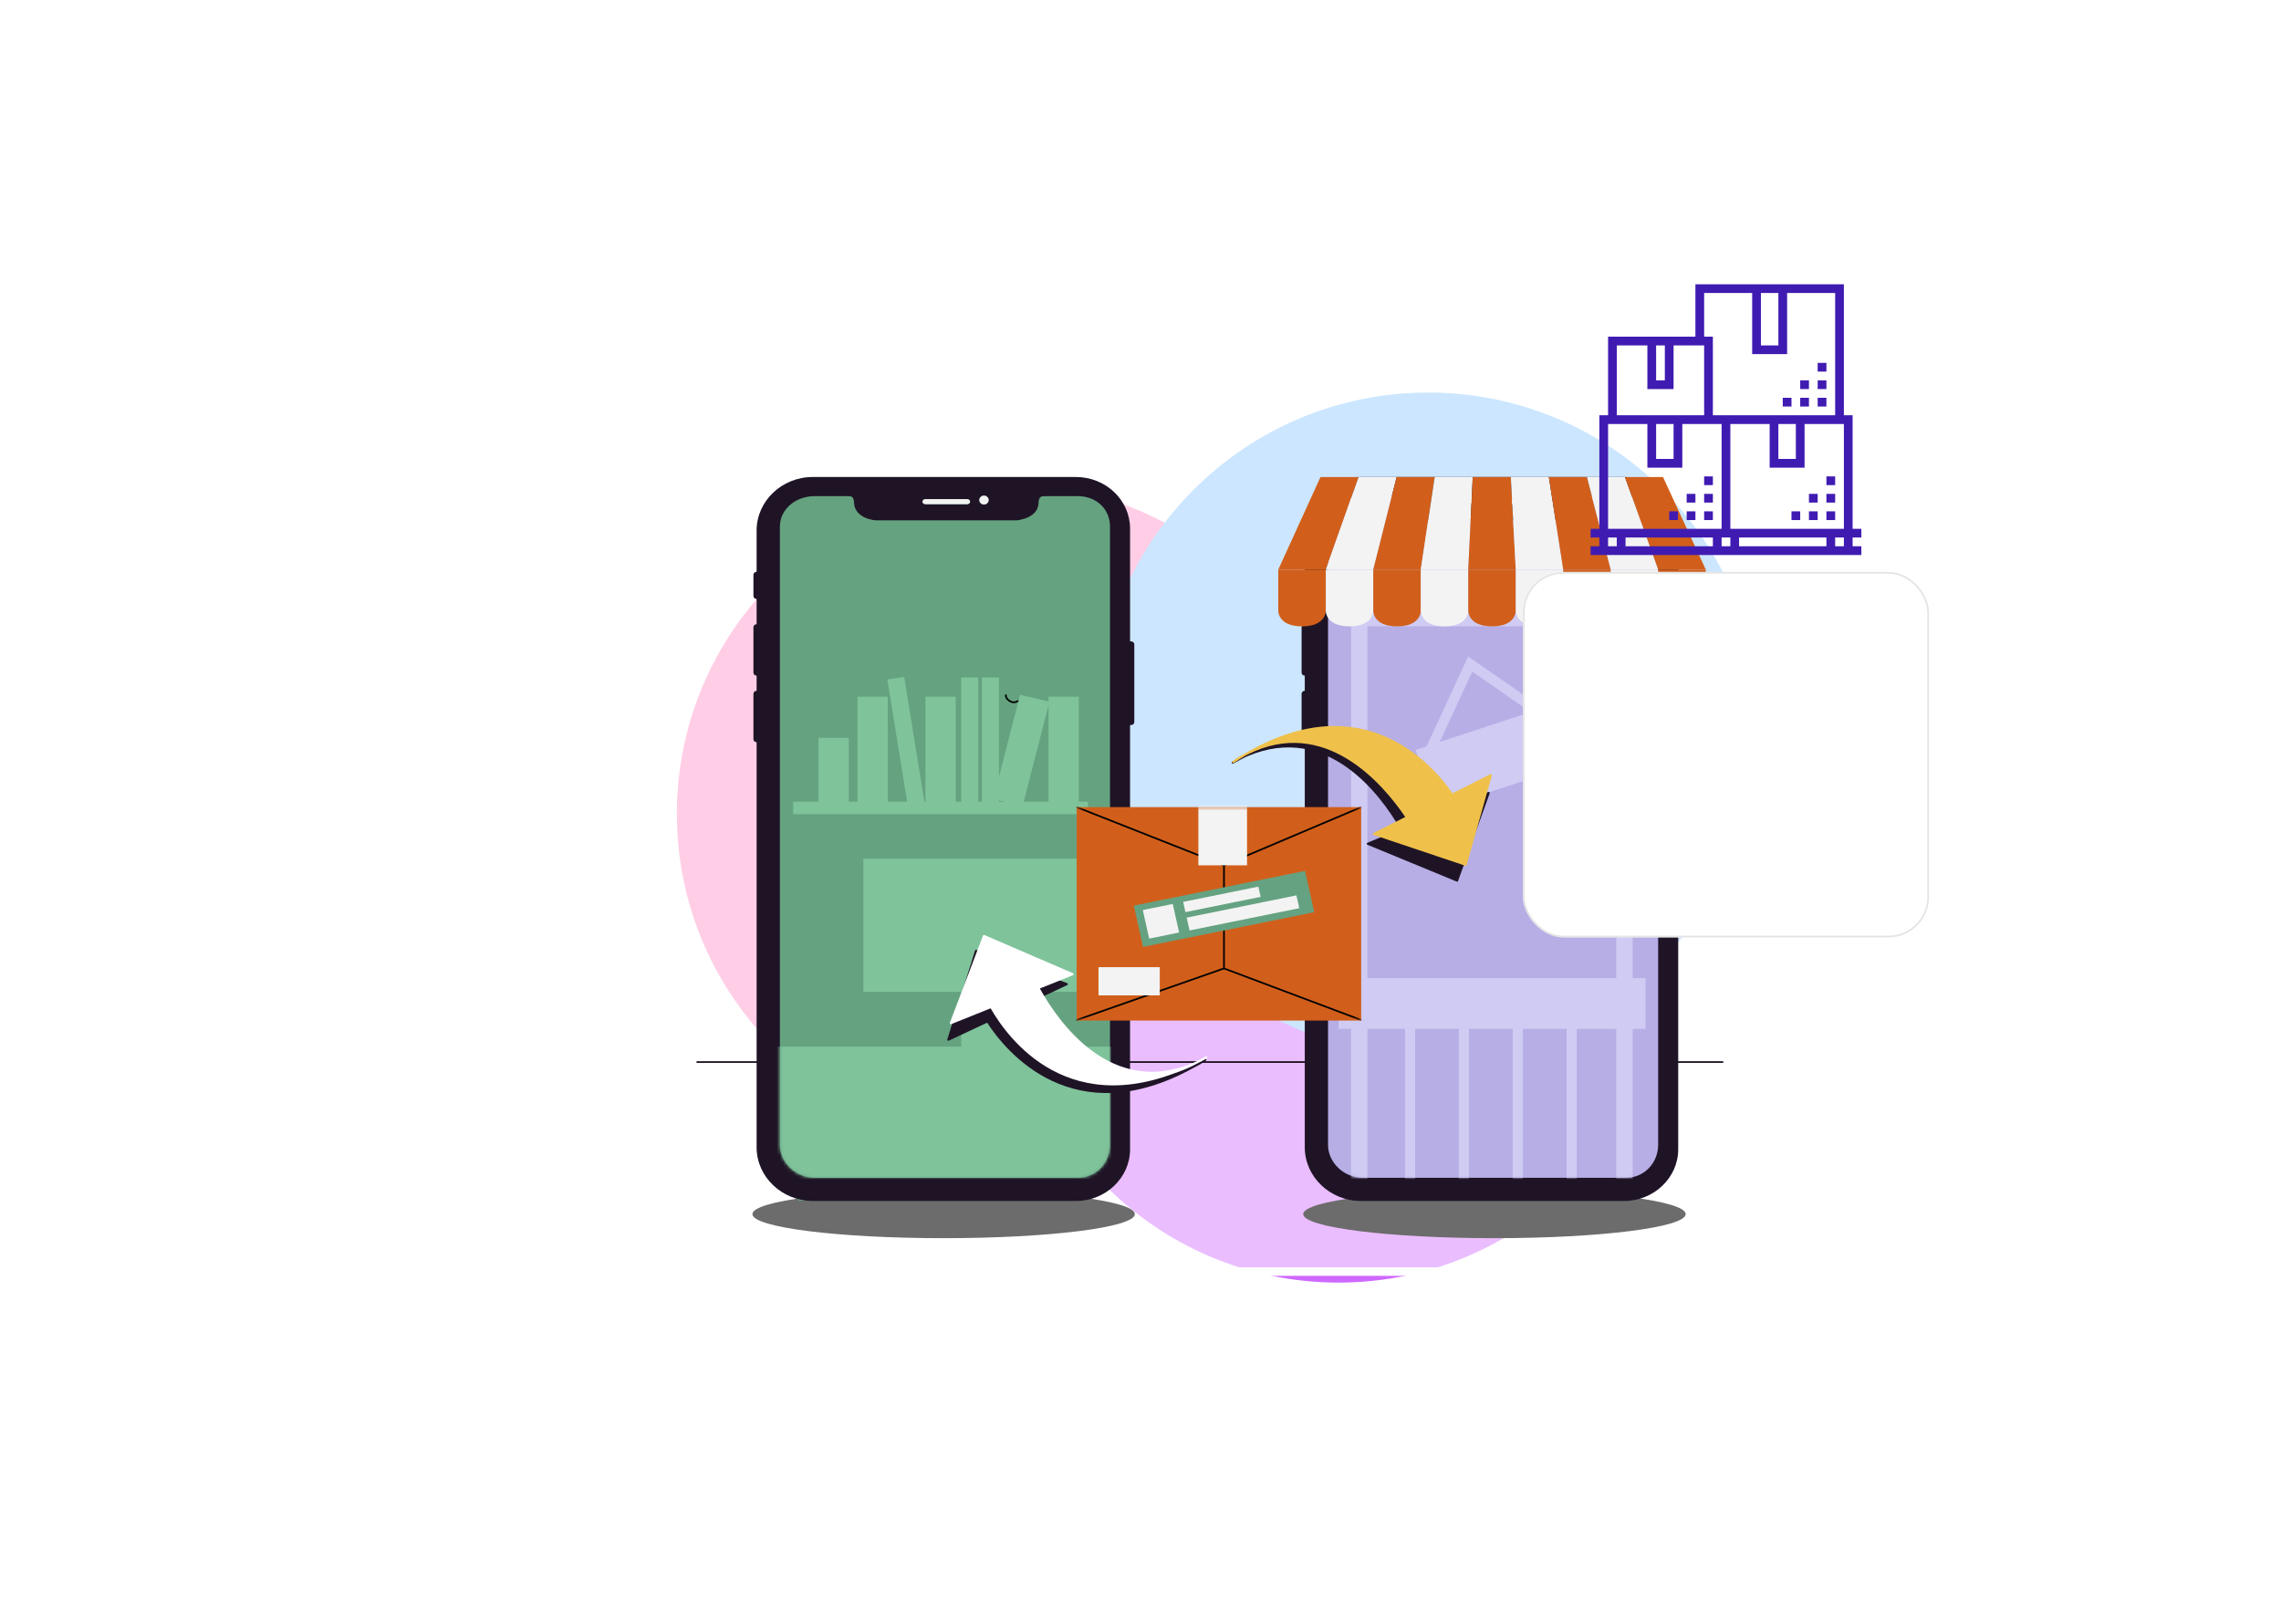 <svg width="674" height="480" viewBox="0 0 674 480" fill="none" xmlns="http://www.w3.org/2000/svg">
<g filter="url(#filter0_f_2124_2499)">
<ellipse cx="298" cy="240.5" rx="98" ry="97.5" fill="#FE90C5"/>
</g>
<g filter="url(#filter1_f_2124_2499)">
<ellipse cx="395.5" cy="281" rx="97.5" ry="98" fill="#CF68FF"/>
</g>
<g filter="url(#filter2_f_2124_2499)">
<circle cx="422" cy="214" r="98" fill="#8AC7FF"/>
</g>
<rect x="154.25" y="109.25" width="406.5" height="266.5" rx="18.75" fill="white" fill-opacity="0.56" stroke="white" stroke-width="2.5"/>
<path d="M206 313.836H509" stroke="#1F1426" stroke-width="0.5" stroke-linecap="round" stroke-linejoin="round"/>
<path d="M441.583 365.877C472.789 365.877 498.086 362.693 498.086 358.766C498.086 354.84 472.789 351.656 441.583 351.656C410.377 351.656 385.079 354.84 385.079 358.766C385.079 362.693 410.377 365.877 441.583 365.877Z" fill="#6C6C6C"/>
<path d="M278.835 365.877C310.041 365.877 335.339 362.693 335.339 358.766C335.339 354.84 310.041 351.656 278.835 351.656C247.629 351.656 222.332 354.84 222.332 358.766C222.332 362.693 247.629 365.877 278.835 365.877Z" fill="#6C6C6C"/>
<path d="M478.688 350.82L493.802 343.277V150.961L484.748 142.332H395.502L385.4 151.961L389.57 342.514L398.763 352.039L478.688 350.82Z" fill="#B6AEE5"/>
<path d="M495.892 189.517V156.207C495.892 147.78 488.729 140.953 479.888 140.953H402.12C392.999 140.953 385.54 148.063 385.54 156.756V168.961C385.024 168.961 384.6 169.359 384.6 169.856V176.111C384.6 176.602 385.018 177.007 385.54 177.007V184.457C385.024 184.457 384.6 184.856 384.6 185.353V198.759C384.6 199.25 385.018 199.654 385.54 199.654V204.125C385.024 204.125 384.6 204.523 384.6 205.02V218.426C384.6 218.917 385.018 219.321 385.54 219.321V339.039C385.54 347.755 393.024 354.888 402.168 354.888H479.882C488.687 354.888 495.886 348.02 495.886 339.634V214.25H496.201C496.716 214.25 497.141 213.851 497.141 213.354V190.412C497.141 189.922 496.722 189.517 496.201 189.517H495.886H495.892ZM454.09 147.763C454.09 148.485 453.478 149.068 452.721 149.068C451.963 149.068 451.351 148.485 451.351 147.763C451.351 147.041 451.963 146.458 452.721 146.458C453.478 146.458 454.09 147.041 454.09 147.763ZM435.486 147.503H447.679C448.2 147.503 448.618 147.809 448.618 148.248C448.618 148.687 448.2 148.993 447.679 148.993H435.486C434.971 148.993 434.547 148.687 434.547 148.248C434.547 147.809 434.965 147.503 435.486 147.503ZM489.953 338.346C489.953 343.55 485.923 348.032 480.463 348.032H402.623C397.163 348.032 392.418 343.55 392.418 338.346V155.618C392.418 150.414 397.163 146.614 402.623 146.614H411.622C413.525 146.614 414.228 146.406 414.343 148.704C414.403 149.9 414.864 150.824 415.597 151.592C416.337 152.343 417.349 152.967 418.512 153.314C419.3 153.55 420.179 153.764 421.021 153.764H462.156C462.992 153.764 463.877 153.504 464.665 153.267C465.829 152.921 466.841 152.337 467.58 151.598C468.319 150.842 468.774 149.958 468.834 148.762C468.949 146.463 469.652 146.614 471.555 146.614H480.469C485.93 146.614 489.959 150.42 489.959 155.618V338.346H489.953Z" fill="#1F1426"/>
<path d="M447.679 147.496H435.486C434.971 147.496 434.547 147.802 434.547 148.241C434.547 148.68 434.965 148.986 435.486 148.986H447.679C448.2 148.986 448.618 148.68 448.618 148.241C448.618 147.802 448.2 147.496 447.679 147.496Z" fill="#F3F3F3"/>
<path d="M452.721 146.461C451.963 146.461 451.351 147.044 451.351 147.766C451.351 148.488 451.963 149.072 452.721 149.072C453.478 149.072 454.09 148.488 454.09 147.766C454.09 147.044 453.478 146.461 452.721 146.461Z" fill="#F3F3F3"/>
<mask id="mask0_2124_2499" style="mask-type:luminance" maskUnits="userSpaceOnUse" x="392" y="146" width="98" height="203">
<path d="M489.954 338.339C489.954 343.543 485.924 348.025 480.464 348.025H402.623C397.163 348.025 392.418 343.543 392.418 338.339V155.611C392.418 150.407 397.163 146.606 402.623 146.606H411.622C413.525 146.606 414.228 146.399 414.343 148.697C414.404 149.893 414.864 150.817 415.597 151.585C416.337 152.336 417.349 152.96 418.512 153.307C419.3 153.543 420.179 153.757 421.021 153.757H462.156C462.993 153.757 463.877 153.497 464.665 153.26C465.829 152.914 466.841 152.33 467.58 151.591C468.319 150.834 468.774 149.951 468.835 148.755C468.95 146.456 469.653 146.606 471.555 146.606H480.47C485.93 146.606 489.96 150.413 489.96 155.611V338.339H489.954Z" fill="white"/>
</mask>
<g mask="url(#mask0_2124_2499)">
<path d="M477.585 185.082V349.159H404.059V185.082H477.585ZM482.433 180.461H399.211V353.779H482.433V180.461Z" fill="#CFCBF3"/>
<path d="M486.245 289.039H395.503V304.033H486.245V289.039Z" fill="#CFCBF3"/>
<path d="M400.75 296.559V352.406" stroke="#CFCBF3" stroke-width="3" stroke-miterlimit="10"/>
<path d="M416.664 296.559V352.406" stroke="#CFCBF3" stroke-width="3" stroke-miterlimit="10"/>
<path d="M432.572 296.559V352.406" stroke="#CFCBF3" stroke-width="3" stroke-miterlimit="10"/>
<path d="M448.485 296.559V352.406" stroke="#CFCBF3" stroke-width="3" stroke-miterlimit="10"/>
<path d="M464.399 296.559V352.406" stroke="#CFCBF3" stroke-width="3" stroke-miterlimit="10"/>
<path d="M480.306 296.559V352.406" stroke="#CFCBF3" stroke-width="3" stroke-miterlimit="10"/>
<path d="M458.525 208.341L418.279 221.602L424.652 239.174L464.899 225.913L458.525 208.341Z" fill="#CFCBF3"/>
<path d="M421.658 223.826L434.42 196.234L457.29 212.089" stroke="#CFCBF3" stroke-width="3" stroke-miterlimit="10"/>
</g>
<path d="M391.745 180.61C391.745 180.61 391.745 185.092 384.728 185.092C377.71 185.092 377.71 180.61 377.71 180.61V168.336H391.745V180.61Z" fill="#D15F1B"/>
<path d="M405.78 180.61C405.78 180.61 405.78 185.092 398.763 185.092C391.745 185.092 391.745 180.61 391.745 180.61V168.336H405.78V180.61Z" fill="#F3F3F3"/>
<path d="M419.821 180.61C419.821 180.61 419.821 185.092 412.804 185.092C405.786 185.092 405.786 180.61 405.786 180.61V168.336H419.821V180.61Z" fill="#D15F1B"/>
<path d="M433.856 180.61C433.856 180.61 433.856 185.092 426.839 185.092C419.821 185.092 419.821 180.61 419.821 180.61V168.336H433.856V180.61Z" fill="#F3F3F3"/>
<path d="M447.891 180.61C447.891 180.61 447.891 185.092 440.874 185.092C433.856 185.092 433.856 180.61 433.856 180.61V168.336H447.891V180.61Z" fill="#D15F1B"/>
<path d="M461.926 180.61C461.926 180.61 461.926 185.092 454.909 185.092C447.891 185.092 447.891 180.61 447.891 180.61V168.336H461.926V180.61Z" fill="#F3F3F3"/>
<path d="M475.967 180.61C475.967 180.61 475.967 185.092 468.95 185.092C461.932 185.092 461.932 180.61 461.932 180.61V168.336H475.973V180.61H475.967Z" fill="#D15F1B"/>
<path d="M490.002 180.61C490.002 180.61 490.002 185.092 482.985 185.092C475.967 185.092 475.967 180.61 475.967 180.61V168.336H490.002V180.61Z" fill="#F3F3F3"/>
<path d="M391.739 168.329H377.704L390.188 140.957H401.435L391.739 168.329Z" fill="#D15F1B"/>
<path d="M405.78 168.329H391.739L401.435 140.957H412.683L405.78 168.329Z" fill="#F3F3F3"/>
<path d="M419.815 168.329H405.78L412.682 140.957H423.924L419.815 168.329Z" fill="#D15F1B"/>
<path d="M433.85 168.329H419.815L423.924 140.957H435.171L433.85 168.329Z" fill="#F3F3F3"/>
<path d="M447.891 168.329H433.85L435.171 140.957H446.412L447.891 168.329Z" fill="#D15F1B"/>
<path d="M461.926 168.329H447.891L446.412 140.957H457.654L461.926 168.329Z" fill="#F3F3F3"/>
<path d="M475.961 168.329H461.926L457.654 140.957H468.901L475.961 168.329Z" fill="#D15F1B"/>
<path d="M489.996 168.329H475.961L468.901 140.957H480.142L489.996 168.329Z" fill="#F3F3F3"/>
<path d="M504.037 168.329H489.996L480.142 140.957H491.39L504.037 168.329Z" fill="#D15F1B"/>
<path d="M504.037 180.61C504.037 180.61 504.037 185.092 497.019 185.092C490.002 185.092 490.002 180.61 490.002 180.61V168.336H504.037V180.61Z" fill="#D15F1B"/>
<path d="M316.474 351.836L331.024 344.298V151.977L322.31 143.348H236.367L226.64 152.976V345.425L236.124 354.816L316.474 351.836Z" fill="#65A380"/>
<path d="M333.92 189.517V156.207C333.92 147.78 326.758 140.953 317.916 140.953H240.148C231.028 140.953 223.568 148.063 223.568 156.756V168.961C223.053 168.961 222.629 169.359 222.629 169.856V176.111C222.629 176.602 223.047 177.007 223.568 177.007V184.457C223.053 184.457 222.629 184.856 222.629 185.353V198.759C222.629 199.25 223.047 199.654 223.568 199.654V204.125C223.053 204.125 222.629 204.523 222.629 205.02V218.426C222.629 218.917 223.047 219.321 223.568 219.321V339.039C223.568 347.755 231.052 354.888 240.197 354.888H317.91C326.715 354.888 333.914 348.02 333.914 339.634V214.25H334.23C334.745 214.25 335.169 213.851 335.169 213.354V190.412C335.169 189.922 334.751 189.517 334.23 189.517H333.914H333.92ZM292.119 147.763C292.119 148.485 291.507 149.068 290.749 149.068C289.992 149.068 289.379 148.485 289.379 147.763C289.379 147.041 289.992 146.458 290.749 146.458C291.507 146.458 292.119 147.041 292.119 147.763ZM273.514 147.503H285.707C286.228 147.503 286.646 147.809 286.646 148.248C286.646 148.687 286.228 148.993 285.707 148.993H273.514C272.999 148.993 272.575 148.687 272.575 148.248C272.575 147.809 272.993 147.503 273.514 147.503ZM327.982 338.346C327.982 343.55 323.952 348.032 318.492 348.032H240.651C235.191 348.032 230.446 343.55 230.446 338.346V155.618C230.446 150.414 235.191 146.614 240.651 146.614H249.65C251.553 146.614 252.256 146.406 252.371 148.704C252.432 149.9 252.892 150.824 253.625 151.592C254.365 152.343 255.377 152.967 256.54 153.314C257.328 153.55 258.207 153.764 259.049 153.764H300.184C301.021 153.764 301.906 153.504 302.693 153.267C303.857 152.921 304.869 152.337 305.608 151.598C306.341 150.842 306.802 149.958 306.863 148.762C306.978 146.463 307.681 146.614 309.584 146.614H318.498C323.958 146.614 327.988 150.42 327.988 155.618V338.346H327.982Z" fill="#1F1426"/>
<path d="M285.707 147.496H273.514C272.999 147.496 272.575 147.802 272.575 148.241C272.575 148.68 272.993 148.986 273.514 148.986H285.707C286.228 148.986 286.646 148.68 286.646 148.241C286.646 147.802 286.228 147.496 285.707 147.496Z" fill="#F3F3F3"/>
<path d="M290.749 146.461C289.992 146.461 289.38 147.044 289.38 147.766C289.38 148.488 289.992 149.072 290.749 149.072C291.507 149.072 292.119 148.488 292.119 147.766C292.119 147.044 291.507 146.461 290.749 146.461Z" fill="#F3F3F3"/>
<mask id="mask1_2124_2499" style="mask-type:luminance" maskUnits="userSpaceOnUse" x="230" y="146" width="98" height="203">
<path d="M327.982 338.339C327.982 343.543 323.952 348.025 318.492 348.025H240.651C235.191 348.025 230.446 343.543 230.446 338.339V155.611C230.446 150.407 235.191 146.606 240.651 146.606H249.65C251.553 146.606 252.256 146.399 252.371 148.697C252.432 149.893 252.893 150.817 253.626 151.585C254.365 152.336 255.377 152.96 256.541 153.307C257.328 153.543 258.207 153.757 259.049 153.757H300.185C301.021 153.757 301.906 153.497 302.694 153.26C303.857 152.914 304.869 152.33 305.608 151.591C306.342 150.834 306.802 149.951 306.863 148.755C306.978 146.456 307.681 146.606 309.584 146.606H318.498C323.958 146.606 327.988 150.413 327.988 155.611V338.339H327.982Z" fill="white"/>
</mask>
<g mask="url(#mask1_2124_2499)">
<path d="M321.51 236.895H234.367V240.574H321.51V236.895Z" fill="#7FC39B"/>
<path d="M318.77 205.879H309.832V237.595H318.77V205.879Z" fill="#7FC39B"/>
<path d="M250.801 218.027H241.863V237.585H250.801V218.027Z" fill="#7FC39B"/>
<path d="M282.404 205.879H273.466V237.595H282.404V205.879Z" fill="#7FC39B"/>
<path d="M262.309 205.879H253.371V237.595H262.309V205.879Z" fill="#7FC39B"/>
<path d="M295.179 200.195H290.149V237.589H295.179V200.195Z" fill="#7FC39B"/>
<path d="M267.168 200.046L262.197 200.777L268.185 237.733L273.156 237.001L267.168 200.046Z" fill="#7FC39B"/>
<path d="M289.052 200.195H284.022V237.589H289.052V200.195Z" fill="#7FC39B"/>
<path d="M310.091 207.347L301.409 205.32L293.494 236.126L302.176 238.152L310.091 207.347Z" fill="#7FC39B"/>
<path d="M331.03 309.277H227.489V352.06H331.03V309.277Z" fill="#7FC39B"/>
<path d="M324.085 253.75H255.122V293.107H324.085V253.75Z" fill="#7FC39B"/>
<path d="M298.524 291.23H284.022V313.185H298.524V291.23Z" fill="#7FC39B"/>
</g>
<mask id="mask2_2124_2499" style="mask-type:luminance" maskUnits="userSpaceOnUse" x="230" y="146" width="179" height="203">
<path d="M327.982 338.339C327.982 343.543 323.952 348.025 318.492 348.025H240.651C235.191 348.025 230.446 343.543 230.446 338.339V155.611C230.446 150.407 235.191 146.606 240.651 146.606H249.65C251.553 146.606 252.256 146.399 252.371 148.697C252.432 149.893 252.893 150.817 253.626 151.585C254.365 152.336 255.377 152.96 256.541 153.307C257.328 153.543 258.207 153.757 259.049 153.757H300.185C301.021 153.757 301.906 153.497 302.694 153.26C303.857 152.914 304.869 152.33 305.608 151.591C306.342 150.834 306.802 149.951 306.863 148.755C306.978 146.456 307.681 146.606 309.584 146.606H318.498C323.958 146.606 327.988 150.413 327.988 155.611V234.401L404.12 236.214L408.204 304.053L327.988 304.688V338.339H327.982Z" fill="white"/>
</mask>
<g mask="url(#mask2_2124_2499)">
<path d="M402.205 238.5H318.14V301.573H402.205V238.5Z" fill="#D15F1B"/>
<mask id="mask3_2124_2499" style="mask-type:luminance" maskUnits="userSpaceOnUse" x="318" y="238" width="85" height="64">
<path d="M402.204 238.504H318.14V301.577H402.204V238.504Z" fill="white"/>
</mask>
<g mask="url(#mask3_2124_2499)">
<path d="M318.14 238.504L361.669 255.687L402.21 238.504" stroke="black" stroke-width="0.5" stroke-linecap="round" stroke-linejoin="round"/>
<path d="M402.21 301.416L361.669 286.168L318.14 301.416" stroke="black" stroke-width="0.5" stroke-linecap="round" stroke-linejoin="round"/>
<path d="M361.669 255.695V286.181" stroke="black" stroke-width="0.5" stroke-linecap="round" stroke-linejoin="round"/>
<path d="M368.48 226.051H354.1V255.699H368.48V226.051Z" fill="#F3F3F3"/>
<path d="M342.695 285.797H324.594V294.132H342.695V285.797Z" fill="#F3F3F3"/>
</g>
<path d="M385.614 257.344L335.024 267.602L337.749 279.81L388.339 269.552L385.614 257.344Z" fill="#65A281"/>
<path d="M346.531 267.115L337.676 268.91L339.56 277.351L348.415 275.555L346.531 267.115Z" fill="#F3F3F3"/>
<path d="M371.824 261.998L349.602 266.504L350.277 269.526L372.499 265.021L371.824 261.998Z" fill="#F3F3F3"/>
<path d="M383.07 264.581L350.641 271.156L351.487 274.947L383.916 268.372L383.07 264.581Z" fill="#F3F3F3"/>
<path d="M297.227 205.41C297.058 206.675 299.227 208.246 300.712 207.154" stroke="black" stroke-width="0.5" stroke-linecap="round" stroke-linejoin="round"/>
</g>
<path d="M440.098 234.092C440.007 234 439.879 233.971 439.776 234.017L428.208 238.886C423.087 230.222 404.24 204.831 367.753 223.158C365.45 224.175 364.129 225.082 364.075 225.116C363.954 225.203 363.923 225.376 364.014 225.521C364.099 225.653 364.251 225.705 364.378 225.653C364.384 225.653 364.396 225.648 364.402 225.642C365.553 224.995 366.735 224.36 368.026 223.713C368.244 223.615 368.462 223.522 368.68 223.43C392.296 213.495 407.943 234.878 413.767 244.962L404.01 249.063C403.907 249.11 403.841 249.219 403.853 249.341C403.865 249.462 403.944 249.577 404.059 249.624L430.468 260.517C430.541 260.546 430.62 260.546 430.68 260.517C430.747 260.488 430.795 260.436 430.82 260.367L440.176 234.427C440.219 234.317 440.182 234.185 440.098 234.092Z" fill="#1F1426"/>
<path d="M280.017 307.46C280.107 307.547 280.235 307.57 280.338 307.524L291.682 302.198C297.178 310.649 317.128 335.26 352.773 315.495C355.027 314.386 356.312 313.433 356.36 313.392C356.482 313.3 356.5 313.126 356.403 312.988C356.312 312.861 356.154 312.809 356.033 312.872C356.027 312.872 356.015 312.884 356.009 312.884C354.888 313.577 353.73 314.259 352.476 314.957C352.264 315.061 352.046 315.165 351.834 315.264C328.678 326.134 312.104 305.398 305.838 295.556L315.401 291.068C315.504 291.022 315.565 290.906 315.546 290.785C315.528 290.664 315.443 290.554 315.328 290.514L288.464 280.683C288.391 280.654 288.313 280.66 288.252 280.689C288.191 280.718 288.143 280.77 288.119 280.845L279.914 307.137C279.877 307.247 279.914 307.379 280.011 307.466L280.017 307.46Z" fill="#1F1426"/>
<path d="M440.71 228.835C440.613 228.748 440.486 228.731 440.382 228.783L429.196 234.409C423.457 226.103 402.798 202.029 367.741 222.73C365.517 223.896 364.269 224.884 364.214 224.93C364.099 225.023 364.081 225.202 364.184 225.335C364.275 225.462 364.439 225.502 364.56 225.444C364.566 225.444 364.578 225.433 364.584 225.427C365.681 224.705 366.82 223.995 368.056 223.261C368.269 223.151 368.481 223.041 368.687 222.938C391.515 211.461 408.689 231.752 415.233 241.426L405.804 246.168C405.701 246.22 405.647 246.336 405.665 246.457C405.683 246.578 405.774 246.682 405.889 246.723L433.032 255.837C433.104 255.86 433.183 255.855 433.244 255.826C433.304 255.797 433.353 255.739 433.371 255.664L440.807 229.17C440.837 229.054 440.795 228.927 440.704 228.841L440.71 228.835Z" fill="#EFC14B"/>
<path d="M280.744 302.552C280.829 302.645 280.956 302.674 281.065 302.633L292.719 297.949C297.688 306.694 316.104 332.368 352.894 314.612C355.215 313.631 356.548 312.747 356.609 312.712C356.736 312.631 356.767 312.452 356.676 312.308C356.597 312.175 356.439 312.117 356.312 312.169C356.306 312.169 356.294 312.175 356.288 312.181C355.13 312.81 353.931 313.423 352.634 314.052C352.416 314.145 352.191 314.237 351.973 314.324C328.194 323.889 312.91 302.269 307.263 292.098L317.086 288.147C317.195 288.107 317.255 287.997 317.249 287.87C317.243 287.749 317.165 287.633 317.049 287.587L290.828 276.283C290.755 276.254 290.682 276.254 290.616 276.283C290.549 276.306 290.501 276.358 290.47 276.434L280.671 302.223C280.629 302.333 280.659 302.466 280.744 302.558V302.552Z" fill="white"/>
<g filter="url(#filter3_dddd_2124_2499)">
<rect x="450" y="70" width="120" height="108" rx="12" fill="white"/>
<rect x="450.25" y="70.25" width="119.5" height="107.5" rx="11.75" stroke="#D9D9D9" stroke-opacity="0.7" stroke-width="0.5"/>
</g>
<g clip-path="url(#clip0_2124_2499)">
<path d="M550 158.839V156.258H547.419V122.71H544.839V84H528.065H517.742H500.968V99.484H475.161V122.71H472.581V156.258H470V158.839H472.581V161.419H470V164H550V161.419H547.419V158.839H550ZM520.323 86.581H525.484V102.065H520.323V86.581ZM503.548 86.581H517.742V104.645H528.065V86.581H542.258V122.71H511.29H510H506.129V99.484H503.548V86.581ZM530.645 125.29V135.613H525.484V125.29H530.645ZM489.355 102.065H491.935V112.387H489.355V102.065ZM477.742 102.065H486.774V114.968H494.516V102.065H503.548V122.71H477.742V102.065ZM494.516 125.29V135.613H489.355V125.29H494.516ZM475.161 125.29H486.774V138.194H497.097V125.29H508.71V156.258H475.161V125.29ZM477.742 161.419H475.161V158.839H477.742V161.419ZM506.129 161.419H480.323V158.839H506.129V161.419ZM511.29 161.419H508.71V158.839H511.29V161.419ZM539.677 161.419H513.871V158.839H539.677V161.419ZM544.839 161.419H542.258V158.839H544.839V161.419ZM544.839 156.258H511.29V125.29H522.903V138.194H533.226V125.29H544.839V156.258Z" fill="#401BB2"/>
<path d="M506.129 151.098H503.548V153.678H506.129V151.098Z" fill="#401BB2"/>
<path d="M500.968 151.098H498.387V153.678H500.968V151.098Z" fill="#401BB2"/>
<path d="M495.806 151.098H493.226V153.678H495.806V151.098Z" fill="#401BB2"/>
<path d="M506.129 145.934H503.548V148.514H506.129V145.934Z" fill="#401BB2"/>
<path d="M500.968 145.934H498.387V148.514H500.968V145.934Z" fill="#401BB2"/>
<path d="M506.129 140.773H503.548V143.354H506.129V140.773Z" fill="#401BB2"/>
<path d="M542.258 151.098H539.677V153.678H542.258V151.098Z" fill="#401BB2"/>
<path d="M537.097 151.098H534.516V153.678H537.097V151.098Z" fill="#401BB2"/>
<path d="M531.935 151.098H529.355V153.678H531.935V151.098Z" fill="#401BB2"/>
<path d="M542.258 145.934H539.677V148.514H542.258V145.934Z" fill="#401BB2"/>
<path d="M537.097 145.934H534.516V148.514H537.097V145.934Z" fill="#401BB2"/>
<path d="M542.258 140.773H539.677V143.354H542.258V140.773Z" fill="#401BB2"/>
<path d="M539.677 117.547H537.097V120.128H539.677V117.547Z" fill="#401BB2"/>
<path d="M534.516 117.547H531.935V120.128H534.516V117.547Z" fill="#401BB2"/>
<path d="M529.355 117.547H526.774V120.128H529.355V117.547Z" fill="#401BB2"/>
<path d="M539.677 112.387H537.097V114.967H539.677V112.387Z" fill="#401BB2"/>
<path d="M534.516 112.387H531.935V114.967H534.516V112.387Z" fill="#401BB2"/>
<path d="M539.677 107.227H537.097V109.807H539.677V107.227Z" fill="#401BB2"/>
</g>
<defs>
<filter id="filter0_f_2124_2499" x="0" y="-57" width="596" height="595" filterUnits="userSpaceOnUse" color-interpolation-filters="sRGB">
<feFlood flood-opacity="0" result="BackgroundImageFix"/>
<feBlend mode="normal" in="SourceGraphic" in2="BackgroundImageFix" result="shape"/>
<feGaussianBlur stdDeviation="100" result="effect1_foregroundBlur_2124_2499"/>
</filter>
<filter id="filter1_f_2124_2499" x="98" y="-17" width="595" height="596" filterUnits="userSpaceOnUse" color-interpolation-filters="sRGB">
<feFlood flood-opacity="0" result="BackgroundImageFix"/>
<feBlend mode="normal" in="SourceGraphic" in2="BackgroundImageFix" result="shape"/>
<feGaussianBlur stdDeviation="100" result="effect1_foregroundBlur_2124_2499"/>
</filter>
<filter id="filter2_f_2124_2499" x="124" y="-84" width="596" height="596" filterUnits="userSpaceOnUse" color-interpolation-filters="sRGB">
<feFlood flood-opacity="0" result="BackgroundImageFix"/>
<feBlend mode="normal" in="SourceGraphic" in2="BackgroundImageFix" result="shape"/>
<feGaussianBlur stdDeviation="100" result="effect1_foregroundBlur_2124_2499"/>
</filter>
<filter id="filter3_dddd_2124_2499" x="429" y="66" width="162" height="186" filterUnits="userSpaceOnUse" color-interpolation-filters="sRGB">
<feFlood flood-opacity="0" result="BackgroundImageFix"/>
<feColorMatrix in="SourceAlpha" type="matrix" values="0 0 0 0 0 0 0 0 0 0 0 0 0 0 0 0 0 0 127 0" result="hardAlpha"/>
<feOffset dy="3"/>
<feGaussianBlur stdDeviation="3.5"/>
<feColorMatrix type="matrix" values="0 0 0 0 0 0 0 0 0 0 0 0 0 0 0 0 0 0 0.1 0"/>
<feBlend mode="normal" in2="BackgroundImageFix" result="effect1_dropShadow_2124_2499"/>
<feColorMatrix in="SourceAlpha" type="matrix" values="0 0 0 0 0 0 0 0 0 0 0 0 0 0 0 0 0 0 127 0" result="hardAlpha"/>
<feOffset dy="13"/>
<feGaussianBlur stdDeviation="6.5"/>
<feColorMatrix type="matrix" values="0 0 0 0 0 0 0 0 0 0 0 0 0 0 0 0 0 0 0.09 0"/>
<feBlend mode="normal" in2="effect1_dropShadow_2124_2499" result="effect2_dropShadow_2124_2499"/>
<feColorMatrix in="SourceAlpha" type="matrix" values="0 0 0 0 0 0 0 0 0 0 0 0 0 0 0 0 0 0 127 0" result="hardAlpha"/>
<feOffset dy="30"/>
<feGaussianBlur stdDeviation="9"/>
<feColorMatrix type="matrix" values="0 0 0 0 0 0 0 0 0 0 0 0 0 0 0 0 0 0 0.05 0"/>
<feBlend mode="normal" in2="effect2_dropShadow_2124_2499" result="effect3_dropShadow_2124_2499"/>
<feColorMatrix in="SourceAlpha" type="matrix" values="0 0 0 0 0 0 0 0 0 0 0 0 0 0 0 0 0 0 127 0" result="hardAlpha"/>
<feOffset dy="53"/>
<feGaussianBlur stdDeviation="10.5"/>
<feColorMatrix type="matrix" values="0 0 0 0 0 0 0 0 0 0 0 0 0 0 0 0 0 0 0.01 0"/>
<feBlend mode="normal" in2="effect3_dropShadow_2124_2499" result="effect4_dropShadow_2124_2499"/>
<feBlend mode="normal" in="SourceGraphic" in2="effect4_dropShadow_2124_2499" result="shape"/>
</filter>
<clipPath id="clip0_2124_2499">
<rect width="80" height="80" fill="white" transform="translate(470 84)"/>
</clipPath>
</defs>
</svg>
